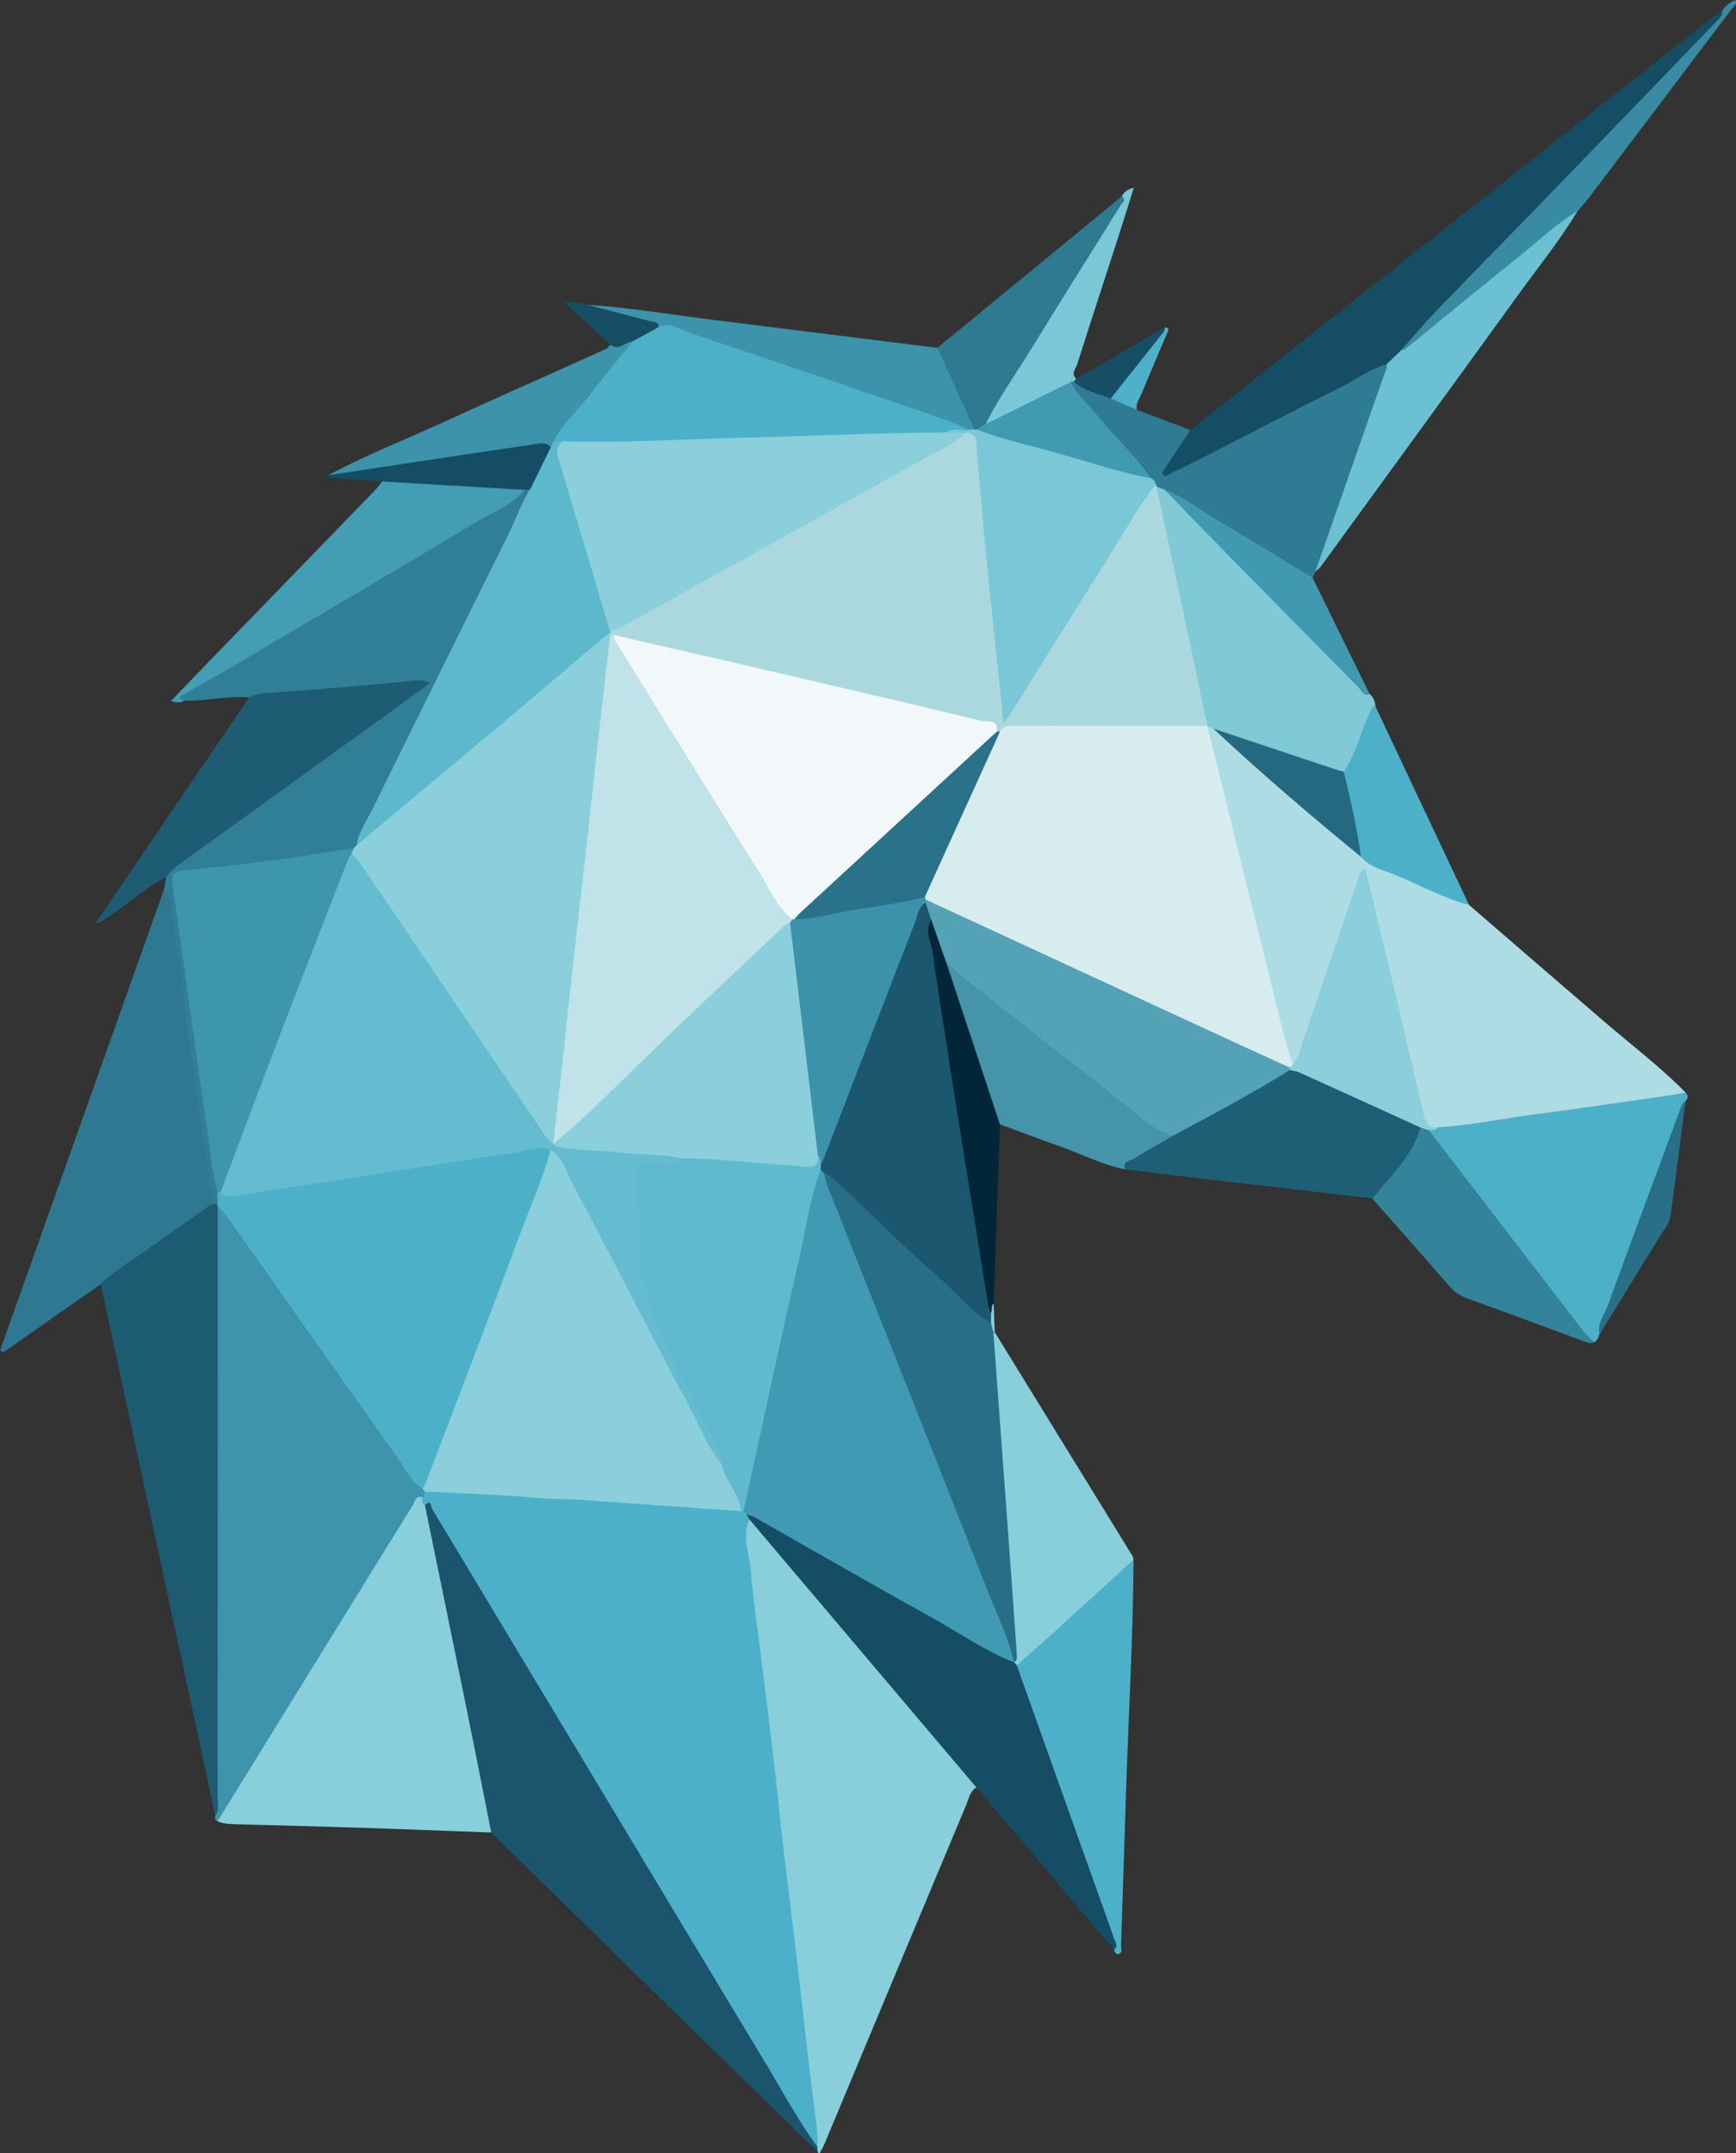 <?xml version="1.0" encoding="UTF-8"?>
<svg id="b" data-name="Layer_2" xmlns="http://www.w3.org/2000/svg" viewBox="0 0 146.2 181.3">
  <rect x="0" y="0" width="146.2" height="181.3" fill="#333333" stroke="none"/>
  <g id="c" data-name="Layer_1_xA0_Image">
    <g>
      <path d="M82.23,150.51c-.54.31-.63.91-.83,1.4-3.99,9.51-7.96,19.03-11.94,28.55-.12.29-.27.56-.42.83,0,.01-.07.01-.1,0-.03-.02-.05-.06-.07-.1-.11-.19-.2-.39-.26-.59-1.5-12.15-2.87-24.32-4.35-36.48-.57-4.67-1.07-9.35-1.66-14.02-.09-.67-.16-1.35.15-2,.62-.55.92.02,1.23.39,2.08,2.41,4.12,4.85,6.18,7.28,3.89,4.58,7.73,9.2,11.65,13.75.24.27.68.5.41.99Z" fill="#89cfdb"/>
      <path d="M18.32,153.35c-.25-.08-.23-.27-.19-.47-.42-16.2-.07-32.4-.18-48.6,0-.72-.05-1.44.08-2.15.14-.57.44-.75.92-.33.39.34.68.78.97,1.21,4.86,6.97,9.81,13.86,14.69,20.82.32.46.66.9,1.05,1.3.12.13.22.28.28.45.05.25-.02.46-.24.61-.89.67-1.3,1.71-1.85,2.61-4.87,7.87-9.73,15.75-14.65,23.6-.23.37-.42.78-.86.96Z" fill="#3d94ac"/>
      <path d="M123.73,76.21c3.81,3.29,7.61,6.58,11.42,9.85,2.28,1.96,4.69,3.78,6.8,5.93-.24.37-.63.48-1.02.54-6.34.99-12.72,1.77-19.07,2.7-.2.03-.4.01-.6,0-1.12.06-1.49-.66-1.72-1.6-1.44-6.02-2.86-12.04-4.3-18.05-.12-.49-.13-1.02-.52-1.59-.68,1.94-1.31,3.77-1.94,5.6-1.01,2.9-1.96,5.83-2.94,8.74-.18.53-.21,1.23-.98,1.35-.56-.31-.64-.89-.77-1.42-2.16-8.59-4.3-17.18-6.45-25.77-.1-.38-.22-.77-.08-1.18.15-.3.38-.27.64-.15,4.25,3.57,8.36,7.31,12.65,10.84,2.15,1.38,4.61,2.08,6.89,3.16.68.32,1.37.62,2,1.04Z" fill="#addce4"/>
      <path d="M18.32,153.35c3.66-5.92,7.31-11.84,10.97-17.76,1.82-2.94,3.63-5.89,5.46-8.82.19-.31.22-.87.83-.71.25.23.38.53.5.84.73,2.74,1.19,5.54,1.78,8.31,1.19,5.66,2.32,11.34,3.5,17.01.14.68.49,1.38,0,2.08-3.57-.13-7.13-.27-10.7-.39-3.53-.11-7.06-.21-10.6-.3-.6-.02-1.19-.01-1.75-.26Z" fill="#89cfdb"/>
      <path d="M41.37,154.29c-.68-3.42-1.35-6.85-2.05-10.27-1.17-5.75-2.35-11.5-3.53-17.25-.19-.72.17-.61.53-.31.37.3.56.77.81,1.18,9.09,15.1,18.18,30.21,27.25,45.33,1.21,2.02,2.44,4.03,3.66,6.03.34.55.57,1.14.79,1.73.01.15.02.31.03.46-4.16-4.06-8.32-8.12-12.48-12.18-5.01-4.9-10.01-9.81-15.02-14.72Z" fill="#1a556d"/>
      <path d="M20.98,58.72c-1.83-.15-3.64.34-5.47.28-.5.13-.83.03-.38-.49.41-.48,1.01-.77,1.56-1.09,8.54-5.02,17.06-10.08,25.62-15.08.65-.38,1.23-.87,1.9-1.24.19-.04.36-.02.51.1-.3,1.37-.98,2.59-1.6,3.81-4.13,8.18-8.04,16.48-12.19,24.65-.27.53-.46,1.1-.76,1.62-.13.16-.28.27-.47.35-3.99,1.01-8.1,1.25-12.16,1.79-3.14.42-2.7.16-2.31,2.98,1.09,7.97,2.22,15.94,3.32,23.91.05.27.04.53-.12.77-.9.19-.83-.58-.92-1.04-.41-2.11-.6-4.25-.92-6.38-.84-5.54-1.61-11.1-2.48-16.64-.12-.75-.13-1.5-.26-2.25.05-.32.1-.64.15-.96,0-.71.54-1.02,1.03-1.37,6.67-4.81,13.33-9.62,19.98-14.45.12-.09.28-.14.34-.42-2.23.25-4.44.45-6.65.59-2.57.17-5.13.61-7.72.54Z" fill="#317f97"/>
      <path d="M13.85,74.79c.77.92.61,2.12.76,3.16.31,2.1.69,4.2.91,6.31.22,2.1.56,4.18.87,6.26.38,2.54.65,5.1,1.15,7.62.2,1.01-.06,2.15.78,3,.07.1.07.21,0,.31-2.75,1.82-5.4,3.78-8.11,5.67-.55.38-1.04.87-1.73,1.02-2.73,1.91-5.47,3.82-8.2,5.73-.09-.05-.19-.09-.28-.14,4.62-12.98,9.23-25.96,13.85-38.94Z" fill="#2e7991"/>
      <path d="M8.48,108.13c1.21-1.22,2.72-2.02,4.09-3.03,1.57-1.15,3.18-2.24,4.75-3.37.3-.22.59-.41.98-.35.07.04.09.09.08.14-.01.06-.02.08-.04.08,0,16.59,0,33.18-.02,49.77,0,.5.18,1.04-.19,1.5-1.45-6.72-2.9-13.44-4.35-20.16-1.77-8.2-3.53-16.39-5.3-24.59Z" fill="#1d5b72"/>
      <path d="M82.23,150.51c-6.37-7.52-12.73-15.03-19.1-22.55-.23-.12-.42-.26-.18-.54.53-.19.91.17,1.32.39,7.07,3.98,14.13,8,21.2,11.99.16.1.29.23.41.37,1.04,2.2,1.72,4.54,2.53,6.82,1.84,5.18,3.7,10.35,5.52,15.53.18.51.74,1.16-.1,1.66-3.87-4.56-7.73-9.12-11.6-13.68Z" fill="#154d64"/>
      <path d="M121.11,94.92c2.74-.16,5.42-.74,8.13-1.09,3.73-.48,7.46-1.04,11.18-1.57.51-.07,1.02-.18,1.52-.27.27.24.23.49,0,.74-1.91,5.9-4.24,11.65-6.35,17.47-.27.74-.78,1.38-.9,2.18-.09.26-.17.53-.47.65-.55-.19-.94-.58-1.28-1.03-3.96-5.14-7.96-10.26-11.9-15.41-.33-.43-.78-.82-.74-1.45.22-.23.57-.03.79-.23Z" fill="#4db0c9"/>
      <path d="M100.26,36.2c6.19-4.9,12.37-9.8,18.56-14.7,8.54-6.75,17.08-13.49,25.63-20.23.19-.15.39-.27.59-.4.3.33.06.57-.14.83-.44.57-.93,1.1-1.44,1.6-2.75,2.61-5.23,5.48-7.89,8.18-4.85,4.91-9.54,9.97-14.38,14.89-1.03,1.05-2.03,2.14-2.99,3.26-.46.44-.93.86-1.43,1.25-5.63,3.08-11.46,5.77-17.11,8.81-.53.29-1.21.89-1.73.33-.55-.6.21-1.15.53-1.64.53-.78.86-1.73,1.8-2.18Z" fill="#154d64"/>
      <path d="M102.18,61.36c-.17-.08-.33-.15-.5-.23-.05-.04-.11-.08-.16-.11-.65-1.09-.69-2.36-.94-3.55-1.07-5.02-2.14-10.03-3.18-15.06-.09-.43-.19-.86-.11-1.3.22-.4.52-.24.81-.11,2.65,2.75,5.5,5.28,8.03,8.15,1.81,2.06,3.86,3.91,5.8,5.86,1.15,1.15,2.29,2.3,3.44,3.45.3.26.42.6.46.97-.49,1.72-1.26,3.32-1.93,4.97-.13.33-.35.62-.73.74-1.08.1-2.02-.42-2.97-.77-2.1-.76-4.21-1.45-6.33-2.16-.61-.2-1.17-.48-1.69-.87Z" fill="#80cad8"/>
      <path d="M98.08,41.24c-.23-.09-.46-.19-.69-.28-.09-.04-.17-.1-.24-.17-.17-.19-.35-.38-.52-.57-1.97-2.32-4.05-4.53-5.99-6.88-.29-.35-.74-.64-.51-1.22.1-.07.2-.09.32-.07,1.06.42,2.1.88,3.18,1.27.71.37,1.59.44,2.09,1.18,1.51.57,3.02,1.14,4.53,1.71-.8,1.2-1.59,2.41-2.39,3.61.08.1.15.19.23.29,1.26-.62,2.52-1.23,3.78-1.87,3.55-1.81,7.06-3.67,10.64-5.42,1.43-.7,2.71-1.69,4.26-2.14.35.36.18.74.05,1.12-1.72,4.93-3.47,9.85-5.2,14.78-.2.56-.47,1.09-.84,1.57-.08.17-.16.33-.23.5-.53.2-.92-.13-1.31-.38-3.71-2.35-7.56-4.49-11.15-7.03Z" fill="#2f7b93"/>
      <path d="M93.82,164.18c.36-.27.15-.57.04-.86-2.75-7.71-5.49-15.41-8.24-23.12.13-.59.61-.92,1.01-1.28,2.67-2.37,5.31-4.77,7.92-7.21.25-.23.48-.56.91-.4-.03,6.54-.42,13.06-.63,19.59-.14,4.31-.27,8.62-.42,12.92,0,.25.16.61-.21.72-.22.06-.32-.18-.39-.37Z" fill="#4db0c9"/>
      <path d="M115.57,100.91c-5.13-.6-10.26-1.19-15.39-1.79-1.81-.21-3.63-.44-5.44-.65-.62-.69.14-.87.48-1.07,1.16-.67,2.34-1.31,3.5-1.99,3.34-1.79,6.55-3.81,9.97-5.48.37-.09.71.02,1.04.16,3.14,1.36,6.23,2.84,9.37,4.22.26.11.49.27.65.51.28.58,0,1.09-.28,1.55-.92,1.47-2.03,2.81-3.09,4.17-.19.25-.43.48-.8.36Z" fill="#1f5f76"/>
      <path d="M95.47,131.32c-2.25,2.05-4.49,4.1-6.74,6.15-1.02.93-2.07,1.83-3.1,2.75-.07-.08-.15-.17-.22-.25-.02-.07-.03-.14-.05-.21-.48-3.16-.5-6.35-.79-9.52-.34-3.81-.56-7.63-.85-11.44-.16-2.1-.61-4.19-.23-6.31.06-.14.15-.26.27-.34,3.87,6.28,7.74,12.57,11.61,18.86.06.1.07.23.1.34Z" fill="#89cfdb"/>
      <path d="M20.98,58.72c.72-.42,1.56-.36,2.32-.42,3.91-.29,7.81-.61,11.71-1.01.35-.04.71,0,1.2.21-1.12.82-2.23,1.65-3.36,2.47-6.01,4.34-12.03,8.67-18.04,13.01-.31.23-.54.57-.81.86-1.77.92-3.23,2.29-4.88,3.37-.32.21-.63.44-1.09.55,4.32-6.34,8.63-12.69,12.95-19.03Z" fill="#1d5c73"/>
      <path d="M44.19,41.25c-1.14,1.34-2.8,1.93-4.25,2.8-6.44,3.87-12.91,7.68-19.38,11.5-1.64.97-3.31,1.9-4.96,2.86-.24.14-.86.27-.09.58-.29.18-.59.2-1.11.04,1.01-1.05,1.94-2.04,2.89-3.01,4.77-4.92,9.54-9.83,14.3-14.75.22-.23.4-.49.6-.73.25-.32.61-.38.96-.35,3.43.3,6.88.36,10.3.71.28.03.55.11.73.35Z" fill="#429db5"/>
      <path d="M115.57,100.91c1.54-1.86,3.37-3.54,4.07-5.97.33-.18.51.05.71.24,4.3,5.6,8.61,11.21,12.92,16.8.29.38.64.71.97,1.06-.32.12-.6,0-.91-.12-3.26-1.22-6.53-2.42-9.8-3.61-.58-.21-1.04-.51-1.44-.98-2.16-2.49-4.35-4.95-6.53-7.42Z" fill="#33839b"/>
      <path d="M98.82,95.62c-1.1.63-2.22,1.23-3.28,1.92-.31.2-1.05.17-.79.92-1.99-.39-3.77-1.34-5.66-2-1.63-.57-3.25-1.19-4.87-1.79-.64-.46-.7-1.23-.94-1.88-1.32-3.53-2.41-7.14-3.63-10.71-.1-.3-.2-.61-.12-.93.5-.46.77.04,1.06.28,5.45,4.47,11.06,8.72,16.58,13.09.53.42,1.3.45,1.65,1.1Z" fill="#4694aa"/>
      <path d="M110.77,48.15c1.91-5.48,3.82-10.96,5.74-16.44.12-.34.31-.65.26-1.03.41-.39.81-.79,1.22-1.18,4.38-3.95,9.1-7.5,13.62-11.28.35-.3.69-.7,1.25-.46-1.51,2.53-3.38,4.81-5.1,7.2-5.48,7.58-10.99,15.14-16.5,22.71-.13.18-.33.32-.5.48Z" fill="#6bc0d2"/>
      <path d="M49.46,25.66c3.65.25,7.26.86,10.89,1.31,6.2.77,12.39,1.55,18.59,2.32.38.21.53.58.7.94.8,1.69,1.57,3.39,2.31,5.1.12.29.28.58.12.91-.16.11-.34.14-.54.12-7.74-2.67-15.52-5.23-23.25-7.94-.94-.33-1.87-.67-2.87-.76-1.59-.66-3.3-.9-4.94-1.37-.38-.11-.93,0-1-.63Z" fill="#3d93ac"/>
      <path d="M82.06,36.16c-1.04-2.29-2.08-4.58-3.12-6.87,5.18-4.25,10.36-8.51,15.54-12.76.69.15.3.56.17.86-.38.88-.97,1.65-1.48,2.45-3.33,5.28-6.62,10.59-9.97,15.86-.22.28-.5.48-.84.57-.12.01-.22-.02-.31-.11Z" fill="#2e7a91"/>
      <path d="M27.66,40.01c3.1-1.67,6.39-2.95,9.59-4.42,4.57-2.09,9.16-4.12,13.74-6.18.17-.07.28-.26.42-.39.64-.11,1.23-.51,1.92-.29.15.42-.17.66-.39.93-1.78,2.28-3.6,4.53-5.49,6.72-.26.31-.44.66-.61,1.02-.14.24-.34.38-.63.37-2.8.09-5.52.74-8.28,1.09-3.2.4-6.36,1.08-9.58,1.26-.24.01-.47.08-.68-.1Z" fill="#3d93ab"/>
      <path d="M113.16,64.97c1.05-1.45,1.36-3.23,2.13-4.81.14-.28.19-.6.52-.73,2.64,5.59,5.27,11.18,7.91,16.77-2.18-.57-4.15-1.68-6.22-2.53-1-.41-2.13-.63-2.88-1.52-.86-2.32-1.42-4.7-1.46-7.18Z" fill="#4db0c9"/>
      <path d="M79.68,81.01c1.51,4.55,3.02,9.11,4.53,13.66-.18,5.03-.35,10.06-.53,15.1-.22.19.17.74-.42.72-.44-.42-.46-1-.54-1.55-1.3-8.38-2.6-16.77-3.98-25.14-.27-1.61-.46-3.23-.77-4.84-.1-.54-.2-1.12.29-1.57.54-.02.63.44.73.78.27.93.88,1.79.7,2.83Z" fill="#002638"/>
      <path d="M132.86,17.76c-1.84,1.11-3.38,2.6-5.04,3.93-3.19,2.55-6.33,5.14-9.49,7.72-.08.07-.23.06-.34.09.98-1.1,1.92-2.23,2.94-3.29,3.38-3.5,6.8-6.97,10.18-10.47,4.47-4.61,8.91-9.24,13.37-13.86.27-.28.61-.53.56-1,.29-.39.65-.68,1.11-.88.18.41-.19.58-.35.8-4.02,5.33-8.05,10.65-12.08,15.97-.26.35-.57.66-.85.99Z" fill="#388ba3"/>
      <path d="M83,35.72c1.12-2.24,2.57-4.27,3.88-6.4,2.47-4.02,4.99-8,7.48-12.01.14-.23.55-.45.12-.79.17-.33.43-.56,1.01-.72-.49,1.55-.93,2.97-1.39,4.4-1.13,3.5-2.28,7-3.39,10.5-.12.37-.54.77-.07,1.19.09.22.01.29-.2.24-.08,0-.15,0-.23,0-.2.3-.46.53-.79.7-1.84.91-3.67,1.84-5.52,2.75-.28.14-.57.29-.9.13Z" fill="#7ac7d6"/>
      <path d="M98.08,41.24c1.58.57,2.88,1.64,4.31,2.48,2.73,1.61,5.44,3.28,8.15,4.93,1.61,3.27,3.21,6.55,4.82,9.82-.56.18-.72-.35-.98-.62-4.32-4.36-8.62-8.74-12.92-13.12-1.13-1.16-2.26-2.33-3.38-3.49Z" fill="#4099b1"/>
      <path d="M27.66,40.01c5.72-.86,11.43-1.74,17.15-2.57.51-.07,1.11-.3,1.58.2-.28,1.34-.7,2.6-1.74,3.56-.15.02-.31.04-.46.05-4-.24-8-.47-12-.71-1.52-.11-3.04-.21-4.57-.32-.04,0-.1,0-.11-.03-.1-.17.09-.12.14-.18Z" fill="#154d64"/>
      <path d="M134.71,112.39c-.23-.98.43-1.72.72-2.53,1.99-5.49,4.04-10.97,6.07-16.45.09-.25.16-.55.45-.67-.42,3.23-.83,6.45-1.27,9.67-.09.65-.55,1.13-.88,1.67-1.7,2.77-3.4,5.54-5.1,8.31Z" fill="#296f87"/>
      <path d="M90.43,32.13c.07-.08.14-.16.2-.24,2.49-1.44,4.98-2.89,7.47-4.33.18.24.06.45-.07.65-1.19,1.74-2.58,3.33-3.89,4.98-.15.2-.39.27-.61.37-1.06-.41-2.21-.64-3.11-1.42Z" fill="#164e65"/>
      <path d="M53.3,28.75c-.64.01-1.17.84-1.89.28-1.24-1.14-2.48-2.28-3.85-3.55.77-.15,1.34.06,1.91.18,1.78.47,3.56.94,5.35,1.4.3.08.67.02.63.5-.51.78-1.29,1.05-2.15,1.18Z" fill="#164e65"/>
      <path d="M93.54,33.56c1.37-1.73,2.74-3.46,4.12-5.19.2-.25.44-.46.45-.81.33.08.35.08.24.35-.74,1.75-1.49,3.5-2.22,5.25-.18.43-.49.83-.4,1.34-.73-.31-1.46-.63-2.18-.94Z" fill="#4eb0c9"/>
      <path d="M83.49,110.49c.09-.24-.05-.54.19-.73.03.79.06,1.57.09,2.36-.04.03-.08.06-.11.09-.4-.13-.41-.47-.46-.8,0-.34.03-.67.3-.92Z" fill="#89cfdb"/>
      <path d="M62.87,127.49c.08.16.17.31.25.47-.67,1.41,0,2.8.1,4.19.18,2.4.56,4.79.85,7.19.38,3.06.77,6.12,1.13,9.19.28,2.4.51,4.8.79,7.2.26,2.24.55,4.48.82,6.72.29,2.44.57,4.87.85,7.31.35,2.99.68,5.98,1.08,8.96.09.68.12,1.34.08,2.02-1.67-2.28-2.99-4.78-4.45-7.19-9.34-15.48-18.64-30.99-27.97-46.48-.1-.16-.1-.91-.63-.29-.27-.18-.23-.45-.21-.71.19-.09.22-.26.21-.45.44-.48,1.02-.4,1.57-.36,6.36.45,12.72.83,19.08,1.21,1.86.11,3.75.04,5.59.44.14.03.28.07.42.12.21.09.36.24.41.47Z" fill="#4db0c9"/>
      <path d="M62.4,127.24c-4.47-.31-8.94-.62-13.4-.94-1.23-.09-2.45-.06-3.69-.17-3.16-.29-6.34-.37-9.51-.53-.08-.09-.15-.18-.23-.27.05-1.57.88-2.88,1.41-4.29,2.88-7.69,5.8-15.36,8.71-23.04.15-.41.29-.83.56-1.18.73-.36.9.27,1.13.69,1.69,3.08,3.27,6.21,4.91,9.32,2.72,5.15,5.4,10.33,8.1,15.48.15.28.34.54.51.81.42.97.97,1.86,1.41,2.82.19.41.48.84.08,1.3Z" fill="#8acfdb"/>
      <path d="M46.37,96.83c-.69,2.58-1.81,5-2.73,7.49-2.55,6.9-5.2,13.75-7.82,20.63-.05.14-.16.26-.25.39-1.02-.64-1.48-1.74-2.14-2.67-4.83-6.78-9.61-13.6-14.42-20.4-.18-.25-.44-.44-.67-.66-.01-.07-.03-.15-.04-.22,0-.08.01-.17.02-.25,0-.24,0-.48.01-.72.12-.08.25-.11.39-.11,2.5.13,4.91-.52,7.34-.88,6.23-.91,12.45-1.94,18.68-2.91.52-.08,1.25-.6,1.62.31Z" fill="#4db0c9"/>
      <path d="M101.68,61.13c1.57,6.32,3.11,12.64,4.71,18.95.81,3.19,1.44,6.43,2.5,9.56.06.24-.09.32-.29.35-1.58-.18-2.89-1.09-4.28-1.73-7.95-3.67-15.92-7.29-23.86-10.97-.89-.42-1.86-.72-2.57-1.47-.06-.11-.1-.23-.12-.35.06-1.03.7-1.85,1.1-2.74,1.6-3.59,3.22-7.17,4.91-10.72.14-.29.26-.58.49-.82.41-.4.93-.44,1.44-.44,4.88-.02,9.76-.02,14.64,0,.48,0,.96.03,1.34.38h0Z" fill="#d6ecef"/>
      <path d="M108.62,89.89c.09-.08.18-.17.26-.25.59-.61.65-1.44.91-2.18,1.53-4.44,3.03-8.88,4.54-13.33.11-.33.14-.7.64-1,.53,2.18,1.06,4.31,1.56,6.44,1.13,4.74,2.25,9.49,3.36,14.24.15.65.33,1.26,1.21,1.12-.19.26-.49.21-.76.25-.24-.08-.48-.16-.71-.24-3.4-1.55-6.8-3.1-10.21-4.64-.25-.11-.53-.13-.8-.2-.05-.04-.07-.09-.06-.14.01-.05.03-.07.04-.07Z" fill="#8acfdb"/>
      <path d="M113.16,64.97c.6,2.37,1.11,4.76,1.46,7.18-4.25-3.48-8.43-7.05-12.44-10.8,3.43,1.15,6.87,2.3,10.3,3.44.22.07.45.12.68.18Z" fill="#256980"/>
      <path d="M29.8,71.41c.08-.08.16-.16.25-.24.95-1.43,2.41-2.31,3.68-3.38,5.54-4.69,11.05-9.41,16.63-14.06.32-.27.62-.82,1.19-.34.06.12.09.25.1.38-.66,6.7-1.46,13.37-2.2,20.06-.74,6.77-1.5,13.53-2.24,20.3-.07.64-.14,1.27-.35,1.87-.21.45-.51.45-.84.14-.32-.3-.58-.66-.82-1.02-5.13-7.62-10.32-15.2-15.51-22.79-.07-.1-.12-.21-.16-.32-.1-.28.09-.44.27-.6Z" fill="#8acfdb"/>
      <path d="M51.39,53.21c-2.87,2.43-5.73,4.87-8.61,7.29-4.24,3.56-8.49,7.11-12.74,10.67.15-1.14.84-2.05,1.33-3.04,3.84-7.81,7.71-15.6,11.57-23.4.58-1.17.98-2.43,1.71-3.52.58-1.19,1.16-2.37,1.74-3.56.08-.16.15-.32.23-.48.22-.18.46-.22.71-.05-.1,2.53,1.1,4.76,1.7,7.12.64,2.5,1.45,4.95,2.21,7.42.14.45.3.91.24,1.4-.03.06-.05.11-.08.17Z" fill="#5db8ce"/>
      <path d="M29.8,71.41c-.07.16-.14.33-.21.49-.07,1.44-.81,2.66-1.31,3.95-2.9,7.61-5.88,15.19-8.77,22.8-.23.62-.33,1.33-.94,1.76-.08,0-.15,0-.23,0-.54-1.86-.64-3.8-.94-5.7-.6-3.83-1.11-7.68-1.65-11.52-.41-2.94-.82-5.88-1.23-8.83-.07-.53.05-.95.7-1.02,2.79-.32,5.59-.61,8.38-.98,2.07-.27,4.13-.64,6.2-.96Z" fill="#3e95ae"/>
      <path d="M62.87,127.49c-.08-.08-.17-.16-.25-.24-.19-.63-.11-1.26.03-1.88,1.88-8.4,3.75-16.81,5.59-25.23.13-.6.14-1.29.72-1.71.21-.05.38.02.53.18,1.97,4.78,3.85,9.61,5.75,14.42,2.67,6.74,5.32,13.48,7.98,20.23.73,1.85,1.54,3.67,2.09,5.59.11.38.33.74.09,1.14,0,0,0-.01,0-.01-2.49-.99-4.68-2.53-7-3.82-4.98-2.75-9.91-5.6-14.86-8.41-.2-.11-.44-.16-.66-.24Z" fill="#409ab3"/>
      <path d="M51.4,53.45c0-.08,0-.16,0-.24,0,0,0,0,0,0,.35-.47.86-.71,1.34-.98,8.87-4.86,17.64-9.9,26.53-14.74.73-.4,1.38-.95,2.19-1.2.9-.04,1.04.63,1.1,1.27.24,2.7.5,5.39.77,8.08.39,3.76.68,7.53,1.12,11.29.11.95-.02,1.92.35,2.98,1.1-1.58,2.06-3.15,3.03-4.71,2.77-4.42,5.49-8.88,8.28-13.29.3-.47.46-1.15,1.23-1.13.02.06.04.12.05.18.79,3.71,1.59,7.41,2.38,11.12.64,3.01,1.27,6.03,1.91,9.04-5.37,0-10.73,0-16.1-.01-.53,0-1.03-.02-1.37.48-.12.09-.23.09-.35,0-.44-.39-.98-.5-1.53-.63-9.84-2.28-19.65-4.64-29.49-6.92-.39-.09-.77-.2-1.14-.35-.11-.07-.21-.15-.31-.23Z" fill="#abd8df"/>
      <path d="M97.34,40.78c-1.75,2.26-3.1,4.79-4.63,7.19-2.56,4.02-5.06,8.08-7.59,12.12-.14.22-.31.42-.61.81-.27-2.65-.53-5.07-.78-7.49-.31-3.03-.63-6.06-.92-9.1-.2-2.09-.33-4.19-.54-6.28-.06-.64.18-1.54-.94-1.59-.57.25-1.13.47-1.71.01.51-1.07,1.28-.25,1.94-.27.16,0,.33-.01.49-.02.07.01.15.02.22,0,1.47-.07,2.79.56,4.16.93,3.06.83,6.12,1.7,9.17,2.57.47.13.88.35,1.29.59.2.12.42.23.43.52Z" fill="#7ac7d7"/>
      <path d="M96.9,40.26c-2.61-.48-5.13-1.33-7.67-2.06-2.32-.66-4.69-1.15-6.95-2.03.24-.15.48-.3.72-.45,2.4-1.19,4.8-2.38,7.2-3.57.44,1.04,1.32,1.75,2.01,2.6,1.52,1.87,3.32,3.51,4.7,5.51Z" fill="#409ab2"/>
      <path d="M108.62,89.89c.01.07.02.14.01.21-3.19,1.98-6.51,3.74-9.82,5.52-1.84-.48-3.09-1.89-4.51-2.99-4.24-3.27-8.44-6.6-12.65-9.92-.68-.54-1.32-1.14-1.98-1.71-.42-1.19-.83-2.38-1.25-3.57-.4-.37-.54-.85-.6-1.37.01-.12.06-.22.14-.31,8.45,3.9,16.89,7.81,25.34,11.71,1.77.82,3.54,1.62,5.32,2.43Z" fill="#54a2b6"/>
      <path d="M85.41,139.97c-.53-2.21-1.54-4.24-2.36-6.34-4.43-11.3-8.93-22.58-13.4-33.87-.13-.33-.18-.69-.27-1.03.61-.17.97.26,1.33.61,4.02,3.89,8.2,7.61,12.28,11.43.21.2.33.44.49.67.06.26.12.52.18.77.49,6.71.99,13.41,1.48,20.12.17,2.33.33,4.67.49,7,.02.23.03.48-.21.64Z" fill="#286e86"/>
      <path d="M81.57,36.19c-.64.13-1.33-.22-1.93.24-.52.51-1.19.4-1.82.38-4.43-.11-8.84.23-13.27.31-5.14.09-10.27.43-15.41.41-.62,0-1.29.12-1.82-.37-.24,0-.47,0-.71,0,.78-1.49,2.06-2.58,3.06-3.9,1.16-1.54,2.41-3.01,3.62-4.52.72-.39,1.43-.79,2.15-1.18,1.02-.5,1.85.21,2.71.49,7.09,2.37,14.16,4.79,21.24,7.21.74.25,1.46.61,2.18.92Z" fill="#4db0c9"/>
      <path d="M83.47,111.44c-1.7-.99-2.9-2.57-4.36-3.84-2.95-2.58-5.74-5.35-8.58-8.05-.35-.33-.73-.61-1.16-.82-.09-.08-.17-.16-.26-.23-.14-.15-.18-.33-.16-.52,1.62-4.58,3.47-9.07,5.19-13.61.93-2.46,1.85-4.92,2.85-7.35.18-.44.23-1.06.96-1.01.16.48.32.96.47,1.44-.58.94,0,1.86.12,2.76.65,4.46,1.36,8.92,2.06,13.37.49,3.13,1.01,6.25,1.51,9.38.38,2.34.75,4.69,1.13,7.03.03.18.15.35.23.52,0,.31-.01.63-.02.94Z" fill="#1b576e"/>
      <path d="M69.13,98.03c0,.16-.01.31-.02.47-.96,2.53-1.27,5.22-1.88,7.83-1.3,5.56-2.47,11.15-3.7,16.73-.31,1.39-.61,2.79-.91,4.18,0,0-.11,0-.11,0,0,0-.11,0-.11,0-.04-1.03-.69-1.8-1.13-2.65-.24-.45-.42-.91-.54-1.4-1.55-2.96-2.94-6.01-4.57-8.94-1.96-3.52-2.62-7.32-2.69-11.27-.02-1.08-.17-2.15-.23-3.22-.1-1.71.72-2.47,2.4-2.19.67.11,1.26.05,1.84-.26,1.11-.28,2.21-.02,3.31.08,2.06.17,4.12.25,6.17.48.7.08,1.35,0,1.85-.57.66,0,.36.42.31.73Z" fill="#60bacf"/>
      <path d="M57.38,97.54c-.39.69-1.01.5-1.59.39-1.67-.34-2.44.18-2.21,1.84.48,3.52-.08,7.18,1.26,10.57,1.43,3.62,3.18,7.09,4.97,10.54.38.73.94,1.4.92,2.3-1.2-1.36-1.79-3.08-2.63-4.64-3.29-6.17-6.44-12.42-9.74-18.59-.57-1.08-.86-2.39-1.99-3.13-1.15-.42-2.23.15-3.32.3-4.03.55-8.05,1.23-12.07,1.86-3.75.58-7.51,1.13-11.25,1.74-.49.08-.85.06-1.16-.32,1.69-4.49,3.37-8.99,5.09-13.47,1.88-4.89,3.79-9.77,5.69-14.65.05-.14.16-.26.24-.39.55.41.88,1.01,1.26,1.56,4.83,7.11,9.66,14.22,14.49,21.32.38.55.7,1.15,1.26,1.56.07-.01.14-.02.21-.04,3.11.18,6.22.52,9.33.67.48.02.95.1,1.24.57Z" fill="#65bcd0"/>
      <path d="M69.13,98.03c-.04-.26.01-.55-.25-.74-.67-1.23-.64-2.61-.79-3.93-.39-3.68-.91-7.34-1.35-11.01-.18-1.5-.41-2.99-.45-4.51.04-.22.16-.4.34-.53.12-.08.25-.13.38-.17,3.16-.54,6.31-1.13,9.48-1.62.47-.07.93-.22,1.4-.02.02.09.05.17.07.26,0,.08,0,.16-.01.24-.64.4-.68,1.13-.92,1.74-2.58,6.62-5.12,13.25-7.68,19.88-.06.14-.15.27-.23.41Z" fill="#3c92aa"/>
      <path d="M77.9,75.5c-2.07.63-4.23.8-6.34,1.18-1.54.27-3.06.74-4.64.72.08-.91.84-1.32,1.42-1.82,2.49-2.18,4.88-4.47,7.32-6.7,2.44-2.23,4.92-4.43,7.28-6.75.28-.28.58-.56,1.03-.53.08,0,.17,0,.25,0-2.11,4.63-4.21,9.27-6.32,13.9Z" fill="#2a728a"/>
      <path d="M66.73,77.42c-.07.09-.13.18-.2.26-.36.52-.77,1-1.23,1.43-5.19,4.94-10.44,9.81-15.57,14.82-.71.69-1.52,1.28-2.22,2-.24.25-.5.54-.92.41,0,0,0,0,0,0,.29-2.6.59-5.2.88-7.79.27-2.48.52-4.97.8-7.45.36-3.27.75-6.53,1.12-9.8.27-2.44.52-4.89.8-7.33.29-2.6.59-5.2.89-7.79.1-.91.21-1.81.31-2.72.08,0,.17,0,.25,0,1.42,1.64,2.42,3.55,3.56,5.37,3.76,6.02,7.43,12.09,11.29,18.05.11.17.22.33.23.54Z" fill="#bfe3e9"/>
      <path d="M47.33,37.16c5.17.15,10.34-.19,15.51-.31,5.6-.13,11.2-.42,16.8-.43.57,0,1.13.01,1.7.02-1.13,1.11-2.61,1.65-3.95,2.41-7.25,4.08-14.53,8.09-21.79,12.14-1.39.77-2.74,1.6-4.21,2.22-1.44-4.85-2.88-9.7-4.35-14.54-.19-.61-.14-1.07.29-1.51Z" fill="#8acfdb"/>
      <path d="M66.73,77.42c-1.29-1.02-1.89-2.54-2.72-3.87-4.1-6.49-8.12-13.02-12.16-19.54-.1-.16-.13-.36-.2-.55,3.55.82,7.1,1.63,10.65,2.45,6.79,1.58,13.58,3.15,20.35,4.79.43.11,1.44-.21,1.31.89-5.53,5.09-11.05,10.19-16.58,15.28-.17.16-.31.35-.47.53-.06,0-.13,0-.19.02Z" fill="#f2f8f9"/>
      <path d="M46.6,96.34c1.01-.89,2.05-1.75,3.03-2.69,2.65-2.53,5.25-5.11,7.9-7.64,2.82-2.69,5.66-5.36,8.5-8.03.14-.13.33-.21.5-.31.78,6.54,1.57,13.07,2.35,19.61.07.69-.17,1.04-.94.97-2.69-.23-5.37-.44-8.06-.64-.83-.06-1.67-.05-2.51-.08-1.71-.37-3.47-.27-5.19-.48-1.73-.22-3.48-.14-5.19-.49-.14-.03-.26-.15-.4-.23Z" fill="#8acfdb"/>
    </g>
  </g>
</svg>